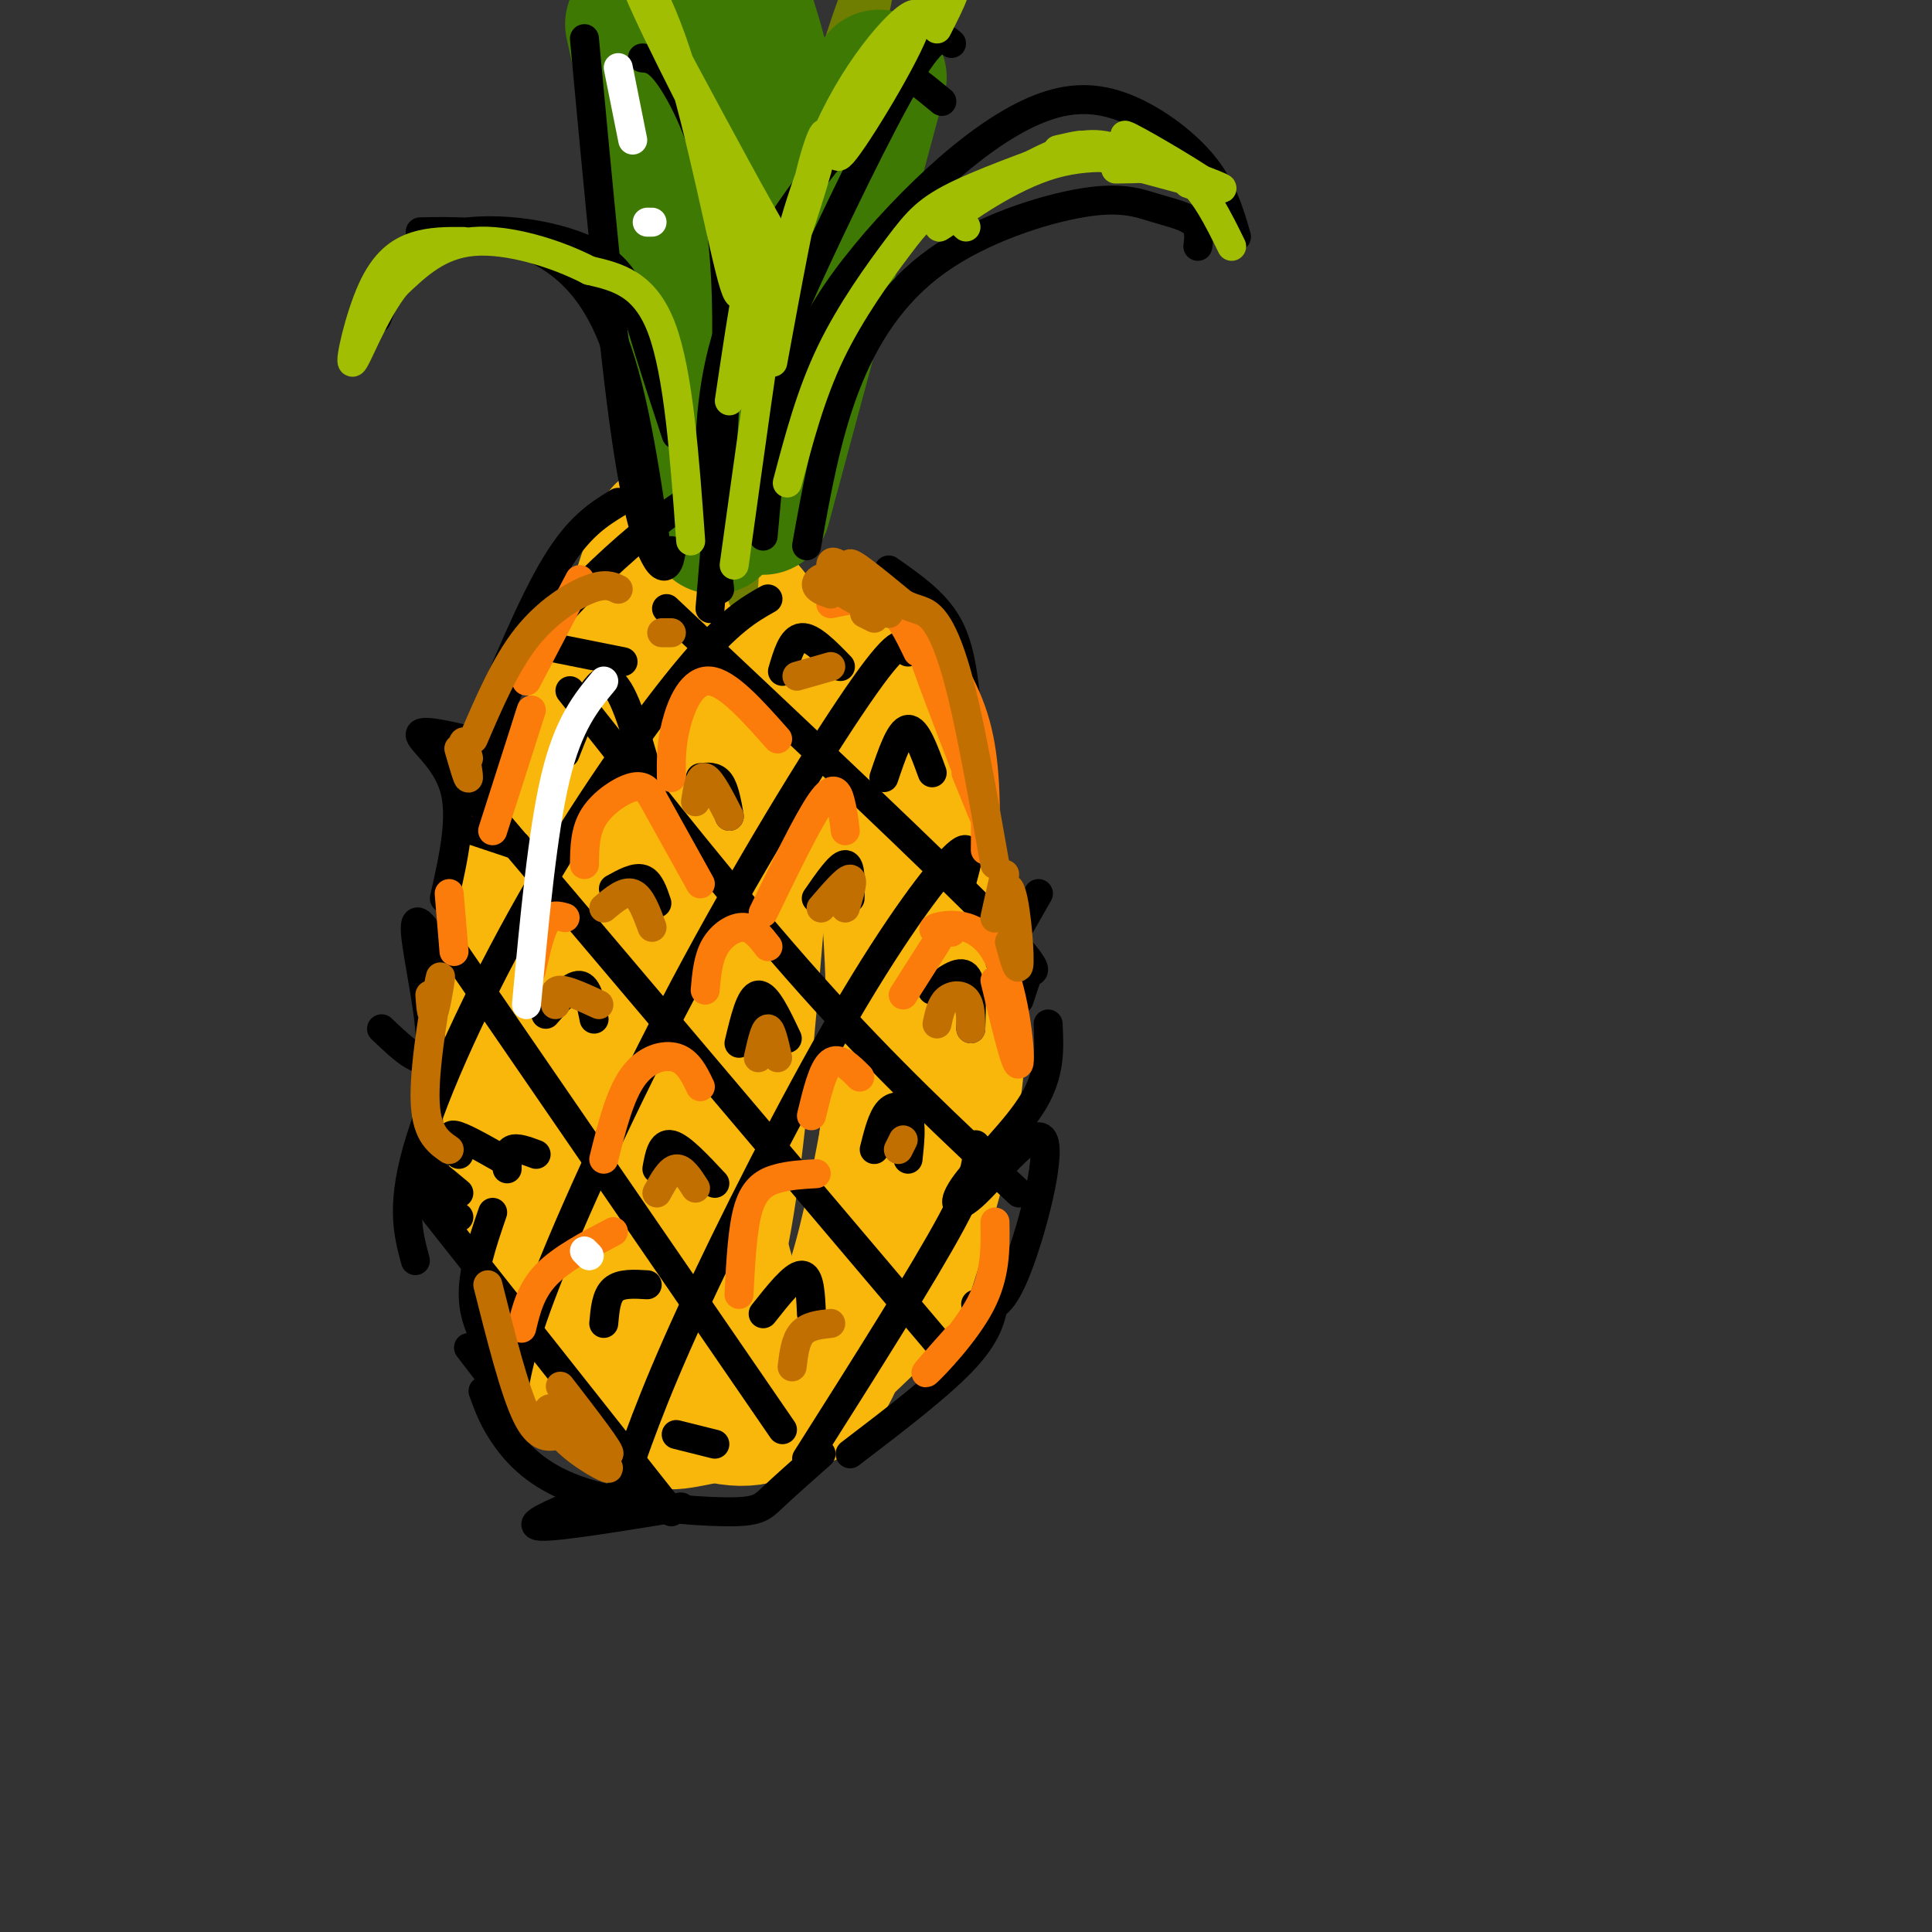 <svg viewBox='0 0 400 400' version='1.1' xmlns='http://www.w3.org/2000/svg' xmlns:xlink='http://www.w3.org/1999/xlink'><rect x="0" y="0" width="400" height="400" fill="#333333" stroke="none"/><g fill='none' stroke='rgb(249,183,11)' stroke-width='28' stroke-linecap='round' stroke-linejoin='round'><path d='M106,236c-0.561,-8.856 -1.121,-17.713 -1,-28c0.121,-10.287 0.925,-22.005 5,-33c4.075,-10.995 11.421,-21.268 18,-39c6.579,-17.732 12.392,-42.922 9,-10c-3.392,32.922 -15.988,123.957 -21,149c-5.012,25.043 -2.442,-15.906 2,-47c4.442,-31.094 10.754,-52.332 15,-65c4.246,-12.668 6.427,-16.764 9,-21c2.573,-4.236 5.538,-8.612 8,-12c2.462,-3.388 4.419,-5.789 6,-2c1.581,3.789 2.785,13.768 3,23c0.215,9.232 -0.557,17.716 -2,35c-1.443,17.284 -3.555,43.367 -6,60c-2.445,16.633 -5.222,23.817 -8,31'/><path d='M143,277c-0.304,-12.434 2.936,-59.019 6,-84c3.064,-24.981 5.952,-28.358 10,-36c4.048,-7.642 9.256,-19.550 13,-21c3.744,-1.450 6.026,7.559 7,11c0.974,3.441 0.642,1.314 2,12c1.358,10.686 4.408,34.187 4,56c-0.408,21.813 -4.274,41.940 -8,55c-3.726,13.060 -7.311,19.055 -11,20c-3.689,0.945 -7.483,-3.158 -11,-12c-3.517,-8.842 -6.759,-22.421 -10,-36'/><path d='M118,210c-3.279,8.959 -6.558,17.918 -4,32c2.558,14.082 10.954,33.286 16,43c5.046,9.714 6.743,9.937 12,9c5.257,-0.937 14.075,-3.035 19,-5c4.925,-1.965 5.958,-3.799 8,-7c2.042,-3.201 5.093,-7.770 8,-17c2.907,-9.230 5.670,-23.121 8,-37c2.330,-13.879 4.225,-27.744 1,-45c-3.225,-17.256 -11.572,-37.901 -11,-38c0.572,-0.099 10.062,20.349 16,36c5.938,15.651 8.324,26.504 7,40c-1.324,13.496 -6.356,29.633 -9,38c-2.644,8.367 -2.898,8.962 -7,13c-4.102,4.038 -12.051,11.519 -20,19'/><path d='M162,291c-5.978,3.672 -10.924,3.352 -19,0c-8.076,-3.352 -19.281,-9.738 -26,-18c-6.719,-8.262 -8.952,-18.401 -10,-32c-1.048,-13.599 -0.909,-30.657 1,-43c1.909,-12.343 5.590,-19.971 9,-26c3.410,-6.029 6.549,-10.461 10,-14c3.451,-3.539 7.214,-6.186 13,-8c5.786,-1.814 13.596,-2.796 20,-2c6.404,0.796 11.401,3.370 15,6c3.599,2.630 5.799,5.315 8,8'/></g>
<g fill='none' stroke='rgb(111,126,1)' stroke-width='6' stroke-linecap='round' stroke-linejoin='round'><path d='M149,115c0.000,0.000 -8.000,-122.000 -8,-122'/><path d='M143,1c4.851,32.135 9.703,64.270 11,89c1.297,24.730 -0.960,42.057 0,30c0.960,-12.057 5.136,-53.496 13,-87c7.864,-33.504 19.417,-59.073 15,-35c-4.417,24.073 -24.805,97.789 -30,115c-5.195,17.211 4.801,-22.083 14,-49c9.199,-26.917 17.599,-41.459 26,-56'/><path d='M192,8c6.514,-15.963 9.799,-27.871 2,-3c-7.799,24.871 -26.681,86.521 -37,106c-10.319,19.479 -12.075,-3.212 -14,-35c-1.925,-31.788 -4.018,-72.674 -3,-64c1.018,8.674 5.148,66.907 6,84c0.852,17.093 -1.574,-6.953 -4,-31'/></g>
<g fill='none' stroke='rgb(62,122,3)' stroke-width='28' stroke-linecap='round' stroke-linejoin='round'><path d='M148,109c4.917,-26.750 9.833,-53.500 11,-71c1.167,-17.500 -1.417,-25.750 -4,-34'/><path d='M158,105c0.000,0.000 24.000,-89.000 24,-89'/><path d='M146,101c0.250,-8.500 0.500,-17.000 -2,-33c-2.500,-16.000 -7.750,-39.500 -13,-63'/></g>
<g fill='none' stroke='rgb(0,0,0)' stroke-width='6' stroke-linecap='round' stroke-linejoin='round'><path d='M128,104c-4.083,2.500 -8.167,5.000 -13,13c-4.833,8.000 -10.417,21.500 -16,35'/><path d='M100,154c-6.311,-1.556 -12.622,-3.111 -13,-2c-0.378,1.111 5.178,4.889 7,11c1.822,6.111 -0.089,14.556 -2,23'/><path d='M91,197c-2.667,-4.444 -5.333,-8.889 -5,-4c0.333,4.889 3.667,19.111 3,24c-0.667,4.889 -5.333,0.444 -10,-4'/><path d='M95,252c-2.000,-0.244 -4.000,-0.489 -6,-3c-2.000,-2.511 -4.000,-7.289 -3,-8c1.000,-0.711 5.000,2.644 9,6'/><path d='M95,239c-1.250,-2.083 -2.500,-4.167 -1,-4c1.500,0.167 5.750,2.583 10,5'/><path d='M97,279c0.000,0.000 13.000,17.000 13,17'/><path d='M100,288c1.116,3.112 2.233,6.223 5,10c2.767,3.777 7.185,8.219 16,11c8.815,2.781 22.027,3.903 29,4c6.973,0.097 7.707,-0.829 10,-3c2.293,-2.171 6.147,-5.585 10,-9'/><path d='M176,301c9.500,-7.250 19.000,-14.500 24,-20c5.000,-5.500 5.500,-9.250 6,-13'/><path d='M202,270c2.322,0.956 4.644,1.911 8,-6c3.356,-7.911 7.747,-24.689 6,-28c-1.747,-3.311 -9.633,6.844 -14,11c-4.367,4.156 -5.214,2.311 -2,-2c3.214,-4.311 10.490,-11.089 14,-17c3.510,-5.911 3.255,-10.956 3,-16'/><path d='M213,201c0.000,0.000 -2.000,6.000 -2,6'/><path d='M207,199c0.000,0.000 8.000,-14.000 8,-14'/><path d='M184,118c4.667,3.250 9.333,6.500 12,11c2.667,4.500 3.333,10.250 4,16'/><path d='M117,156c3.083,-7.833 6.167,-15.667 9,-15c2.833,0.667 5.417,9.833 8,19'/><path d='M90,251c0.000,0.000 49.000,62.000 49,62'/><path d='M94,197c0.000,0.000 68.000,99.000 68,99'/><path d='M101,168c0.000,0.000 94.000,111.000 94,111'/><path d='M118,143c17.250,21.833 34.500,43.667 50,61c15.500,17.333 29.250,30.167 43,43'/><path d='M138,126c28.000,26.333 56.000,52.667 68,65c12.000,12.333 8.000,10.667 4,9'/><path d='M86,261c-1.577,-5.827 -3.155,-11.655 1,-25c4.155,-13.345 14.042,-34.208 25,-53c10.958,-18.792 22.988,-35.512 31,-45c8.012,-9.488 12.006,-11.744 16,-14'/><path d='M106,290c0.976,-5.970 1.952,-11.940 8,-27c6.048,-15.060 17.167,-39.208 30,-63c12.833,-23.792 27.381,-47.226 35,-58c7.619,-10.774 8.310,-8.887 9,-7'/><path d='M128,310c3.399,-10.065 6.798,-20.131 15,-38c8.202,-17.869 21.208,-43.542 32,-62c10.792,-18.458 19.369,-29.702 23,-33c3.631,-3.298 2.315,1.351 1,6'/><path d='M167,302c12.083,-19.083 24.167,-38.167 30,-49c5.833,-10.833 5.417,-13.417 5,-16'/><path d='M100,167c0.936,-7.337 1.872,-14.673 4,-21c2.128,-6.327 5.447,-11.644 11,-18c5.553,-6.356 13.341,-13.750 20,-19c6.659,-5.250 12.188,-8.357 15,-9c2.812,-0.643 2.906,1.179 3,3'/><path d='M136,242c0.500,-2.750 1.000,-5.500 3,-5c2.000,0.500 5.500,4.250 9,8'/><path d='M153,216c1.167,-4.917 2.333,-9.833 4,-10c1.667,-0.167 3.833,4.417 6,9'/><path d='M169,186c2.417,-3.500 4.833,-7.000 6,-7c1.167,0.000 1.083,3.500 1,7'/><path d='M127,184c2.250,-1.250 4.500,-2.500 6,-2c1.500,0.500 2.250,2.750 3,5'/><path d='M145,161c1.500,-0.167 3.000,-0.333 4,1c1.000,1.333 1.500,4.167 2,7'/><path d='M113,210c2.667,-3.083 5.333,-6.167 7,-6c1.667,0.167 2.333,3.583 3,7'/><path d='M105,242c0.000,-1.750 0.000,-3.500 1,-4c1.000,-0.500 3.000,0.250 5,1'/><path d='M98,172c0.000,0.000 9.000,3.000 9,3'/><path d='M114,134c0.000,0.000 15.000,3.000 15,3'/><path d='M162,139c1.000,-3.417 2.000,-6.833 4,-7c2.000,-0.167 5.000,2.917 8,6'/><path d='M183,161c1.667,-4.917 3.333,-9.833 5,-10c1.667,-0.167 3.333,4.417 5,9'/><path d='M193,205c2.833,-2.167 5.667,-4.333 7,-3c1.333,1.333 1.167,6.167 1,11'/><path d='M181,238c0.822,-3.289 1.644,-6.578 3,-8c1.356,-1.422 3.244,-0.978 4,1c0.756,1.978 0.378,5.489 0,9'/><path d='M158,272c3.167,-4.000 6.333,-8.000 8,-8c1.667,0.000 1.833,4.000 2,8'/><path d='M125,274c0.250,-2.833 0.500,-5.667 2,-7c1.500,-1.333 4.250,-1.167 7,-1'/><path d='M148,299c0.000,0.000 -8.000,-2.000 -8,-2'/><path d='M104,283c-2.833,-4.333 -5.667,-8.667 -6,-14c-0.333,-5.333 1.833,-11.667 4,-18'/><path d='M139,114c-0.214,1.238 -0.429,2.476 -1,3c-0.571,0.524 -1.500,0.333 -3,-3c-1.500,-3.333 -3.571,-9.810 -6,-28c-2.429,-18.190 -5.214,-48.095 -8,-78'/><path d='M133,12c1.778,0.133 3.556,0.267 7,6c3.444,5.733 8.556,17.067 10,36c1.444,18.933 -0.778,45.467 -3,72'/><path d='M149,122c-1.171,-9.587 -2.341,-19.174 -2,-30c0.341,-10.826 2.195,-22.892 9,-36c6.805,-13.108 18.563,-27.260 25,-34c6.437,-6.740 7.553,-6.069 9,-5c1.447,1.069 3.223,2.534 5,4'/><path d='M167,113c2.035,-11.371 4.069,-22.742 8,-33c3.931,-10.258 9.758,-19.403 19,-26c9.242,-6.597 21.900,-10.644 30,-12c8.100,-1.356 11.642,-0.019 15,1c3.358,1.019 6.531,1.720 8,3c1.469,1.280 1.235,3.140 1,5'/><path d='M161,96c1.002,-6.409 2.005,-12.819 4,-19c1.995,-6.181 4.984,-12.134 10,-19c5.016,-6.866 12.060,-14.644 19,-21c6.940,-6.356 13.778,-11.291 20,-14c6.222,-2.709 11.829,-3.191 18,-1c6.171,2.191 12.906,7.055 17,12c4.094,4.945 5.547,9.973 7,15'/><path d='M158,111c1.161,-12.893 2.321,-25.786 3,-33c0.679,-7.214 0.875,-8.750 6,-20c5.125,-11.250 15.179,-32.214 21,-42c5.821,-9.786 7.411,-8.393 9,-7'/><path d='M136,114c-2.556,-17.467 -5.111,-34.933 -10,-46c-4.889,-11.067 -12.111,-15.733 -19,-18c-6.889,-2.267 -13.444,-2.133 -20,-2'/><path d='M140,90c-2.524,-7.679 -5.048,-15.357 -7,-22c-1.952,-6.643 -3.333,-12.250 -11,-16c-7.667,-3.750 -21.619,-5.643 -30,-3c-8.381,2.643 -11.190,9.821 -14,17'/><path d='M120,311c-5.750,2.417 -11.500,4.833 -8,5c3.500,0.167 16.250,-1.917 29,-4'/></g>
<g fill='none' stroke='rgb(251,123,11)' stroke-width='6' stroke-linecap='round' stroke-linejoin='round'><path d='M172,125c4.000,-0.833 8.000,-1.667 11,0c3.000,1.667 5.000,5.833 7,10'/><path d='M194,140c-2.133,-4.222 -4.267,-8.444 -2,-2c2.267,6.444 8.933,23.556 11,29c2.067,5.444 -0.467,-0.778 -3,-7'/><path d='M191,129c4.417,6.583 8.833,13.167 11,21c2.167,7.833 2.083,16.917 2,26'/><path d='M206,203c2.304,9.631 4.607,19.262 5,17c0.393,-2.262 -1.125,-16.417 -5,-23c-3.875,-6.583 -10.107,-5.595 -12,-5c-1.893,0.595 0.554,0.798 3,1'/><path d='M194,195c0.000,0.000 -7.000,11.000 -7,11'/><path d='M206,253c0.089,5.467 0.178,10.933 -3,17c-3.178,6.067 -9.622,12.733 -11,14c-1.378,1.267 2.311,-2.867 6,-7'/><path d='M120,120c0.000,0.000 -11.000,21.000 -11,21'/><path d='M110,147c0.000,0.000 -8.000,25.000 -8,25'/><path d='M93,185c0.000,0.000 1.000,12.000 1,12'/><path d='M110,201c0.917,-4.083 1.833,-8.167 3,-10c1.167,-1.833 2.583,-1.417 4,-1'/><path d='M121,179c0.044,-3.511 0.089,-7.022 2,-10c1.911,-2.978 5.689,-5.422 8,-6c2.311,-0.578 3.156,0.711 4,2'/><path d='M135,165c0.000,0.000 10.000,18.000 10,18'/><path d='M139,161c-0.044,-3.378 -0.089,-6.756 1,-11c1.089,-4.244 3.311,-9.356 7,-9c3.689,0.356 8.844,6.178 14,12'/><path d='M158,189c4.644,-9.578 9.289,-19.156 12,-23c2.711,-3.844 3.489,-1.956 4,0c0.511,1.956 0.756,3.978 1,6'/><path d='M146,205c0.289,-3.267 0.578,-6.533 2,-9c1.422,-2.467 3.978,-4.133 6,-4c2.022,0.133 3.511,2.067 5,4'/><path d='M125,240c1.644,-6.600 3.289,-13.200 6,-17c2.711,-3.800 6.489,-4.800 9,-4c2.511,0.800 3.756,3.400 5,6'/><path d='M153,268c0.356,-6.956 0.711,-13.911 2,-18c1.289,-4.089 3.511,-5.311 6,-6c2.489,-0.689 5.244,-0.844 8,-1'/><path d='M168,231c1.167,-4.833 2.333,-9.667 4,-11c1.667,-1.333 3.833,0.833 6,3'/><path d='M108,275c0.917,-3.833 1.833,-7.667 5,-11c3.167,-3.333 8.583,-6.167 14,-9'/></g>
<g fill='none' stroke='rgb(161,190,2)' stroke-width='6' stroke-linecap='round' stroke-linejoin='round'><path d='M163,100c2.424,-9.182 4.848,-18.364 9,-27c4.152,-8.636 10.030,-16.727 14,-22c3.970,-5.273 6.030,-7.727 13,-11c6.970,-3.273 18.848,-7.364 23,-9c4.152,-1.636 0.576,-0.818 -3,0'/><path d='M198,44c-2.696,2.196 -5.393,4.393 -2,2c3.393,-2.393 12.875,-9.375 22,-12c9.125,-2.625 17.893,-0.893 20,0c2.107,0.893 -2.446,0.946 -7,1'/><path d='M200,47c-1.189,-1.065 -2.378,-2.129 1,-5c3.378,-2.871 11.322,-7.548 17,-10c5.678,-2.452 9.091,-2.679 14,-1c4.909,1.679 11.316,5.265 10,4c-1.316,-1.265 -10.354,-7.379 -9,-7c1.354,0.379 13.101,7.251 17,10c3.899,2.749 -0.051,1.374 -4,0'/><path d='M226,32c13.256,3.637 26.512,7.274 27,7c0.488,-0.274 -11.792,-4.458 -15,-6c-3.208,-1.542 2.655,-0.440 7,3c4.345,3.440 7.173,9.220 10,15'/><path d='M143,112c-1.250,-17.333 -2.500,-34.667 -6,-44c-3.500,-9.333 -9.250,-10.667 -15,-12'/><path d='M122,56c-6.956,-3.600 -16.844,-6.600 -24,-6c-7.156,0.600 -11.578,4.800 -16,9'/><path d='M82,59c-4.644,5.785 -8.255,15.746 -9,16c-0.745,0.254 1.376,-9.201 4,-15c2.624,-5.799 5.750,-7.943 9,-9c3.250,-1.057 6.625,-1.029 10,-1'/><path d='M152,117c3.143,-22.696 6.286,-45.393 8,-56c1.714,-10.607 2.000,-9.125 -3,-18c-5.000,-8.875 -15.286,-28.107 -19,-35c-3.714,-6.893 -0.857,-1.446 2,4'/><path d='M140,12c2.603,5.709 8.109,17.983 11,30c2.891,12.017 3.167,23.778 1,17c-2.167,-6.778 -6.776,-32.094 -12,-48c-5.224,-15.906 -11.064,-22.402 -9,-16c2.064,6.402 12.032,25.701 22,45'/><path d='M153,40c4.044,9.889 3.156,12.111 2,18c-1.156,5.889 -2.578,15.444 -4,25'/><path d='M160,75c2.897,-15.733 5.793,-31.466 8,-40c2.207,-8.534 3.724,-9.869 2,-3c-1.724,6.869 -6.688,21.943 -7,21c-0.312,-0.943 4.030,-17.902 11,-31c6.970,-13.098 16.569,-22.334 16,-18c-0.569,4.334 -11.305,22.238 -15,27c-3.695,4.762 -0.347,-3.619 3,-12'/><path d='M178,19c4.556,-6.889 14.444,-18.111 18,-21c3.556,-2.889 0.778,2.556 -2,8'/></g>
<g fill='none' stroke='rgb(194,111,1)' stroke-width='6' stroke-linecap='round' stroke-linejoin='round'><path d='M116,297c5.081,3.362 10.163,6.724 10,7c-0.163,0.276 -5.569,-2.534 -9,-6c-3.431,-3.466 -4.885,-7.587 -2,-6c2.885,1.587 10.110,8.882 11,9c0.890,0.118 -4.555,-6.941 -10,-14'/><path d='M116,297c-2.250,0.583 -4.500,1.167 -7,-4c-2.500,-5.167 -5.250,-16.083 -8,-27'/><path d='M93,238c-2.476,-1.738 -4.952,-3.476 -5,-11c-0.048,-7.524 2.333,-20.833 3,-24c0.667,-3.167 -0.381,3.810 -1,6c-0.619,2.190 -0.810,-0.405 -1,-3'/><path d='M97,157c-0.578,-2.178 -1.156,-4.356 -1,-3c0.156,1.356 1.044,6.244 1,7c-0.044,0.756 -1.022,-2.622 -2,-6'/><path d='M98,153c3.333,-7.756 6.667,-15.511 11,-21c4.333,-5.489 9.667,-8.711 13,-10c3.333,-1.289 4.667,-0.644 6,0'/><path d='M181,128c0.000,0.000 -2.000,-1.000 -2,-1'/><path d='M172,123c-1.503,-0.535 -3.005,-1.069 -3,-2c0.005,-0.931 1.518,-2.258 5,-1c3.482,1.258 8.935,5.100 9,6c0.065,0.900 -5.257,-1.144 -8,-3c-2.743,-1.856 -2.906,-3.525 -3,-5c-0.094,-1.475 -0.118,-2.756 3,0c3.118,2.756 9.378,9.550 9,9c-0.378,-0.550 -7.394,-8.443 -8,-10c-0.606,-1.557 5.197,3.221 11,8'/><path d='M187,125c2.786,1.452 4.250,1.083 6,3c1.750,1.917 3.786,6.119 6,15c2.214,8.881 4.607,22.440 7,36'/><path d='M208,181c-1.113,4.952 -2.226,9.905 -2,9c0.226,-0.905 1.792,-7.667 3,-6c1.208,1.667 2.060,11.762 2,15c-0.060,3.238 -1.030,-0.381 -2,-4'/><path d='M170,188c2.583,-3.000 5.167,-6.000 6,-6c0.833,0.000 -0.083,3.000 -1,6'/><path d='M144,166c0.417,-2.750 0.833,-5.500 2,-5c1.167,0.500 3.083,4.250 5,8'/><path d='M125,188c2.167,-1.833 4.333,-3.667 6,-3c1.667,0.667 2.833,3.833 4,7'/><path d='M115,208c-0.250,-1.500 -0.500,-3.000 1,-3c1.500,0.000 4.750,1.500 8,3'/><path d='M157,219c0.667,-3.000 1.333,-6.000 2,-6c0.667,0.000 1.333,3.000 2,6'/><path d='M136,247c1.333,-2.417 2.667,-4.833 4,-5c1.333,-0.167 2.667,1.917 4,4'/><path d='M164,283c0.333,-2.750 0.667,-5.500 2,-7c1.333,-1.500 3.667,-1.750 6,-2'/><path d='M194,212c0.422,-1.978 0.844,-3.956 2,-5c1.156,-1.044 3.044,-1.156 4,0c0.956,1.156 0.978,3.578 1,6'/><path d='M187,236c0.000,0.000 -1.000,2.000 -1,2'/><path d='M165,140c0.000,0.000 7.000,-2.000 7,-2'/><path d='M139,131c0.000,0.000 -2.000,0.000 -2,0'/></g>
<g fill='none' stroke='rgb(255,255,255)' stroke-width='6' stroke-linecap='round' stroke-linejoin='round'><path d='M125,141c-3.667,4.417 -7.333,8.833 -10,20c-2.667,11.167 -4.333,29.083 -6,47'/><path d='M122,260c0.000,0.000 -1.000,-1.000 -1,-1'/><path d='M128,14c0.000,0.000 3.000,15.000 3,15'/><path d='M134,46c0.000,0.000 1.000,0.000 1,0'/></g>
</svg>